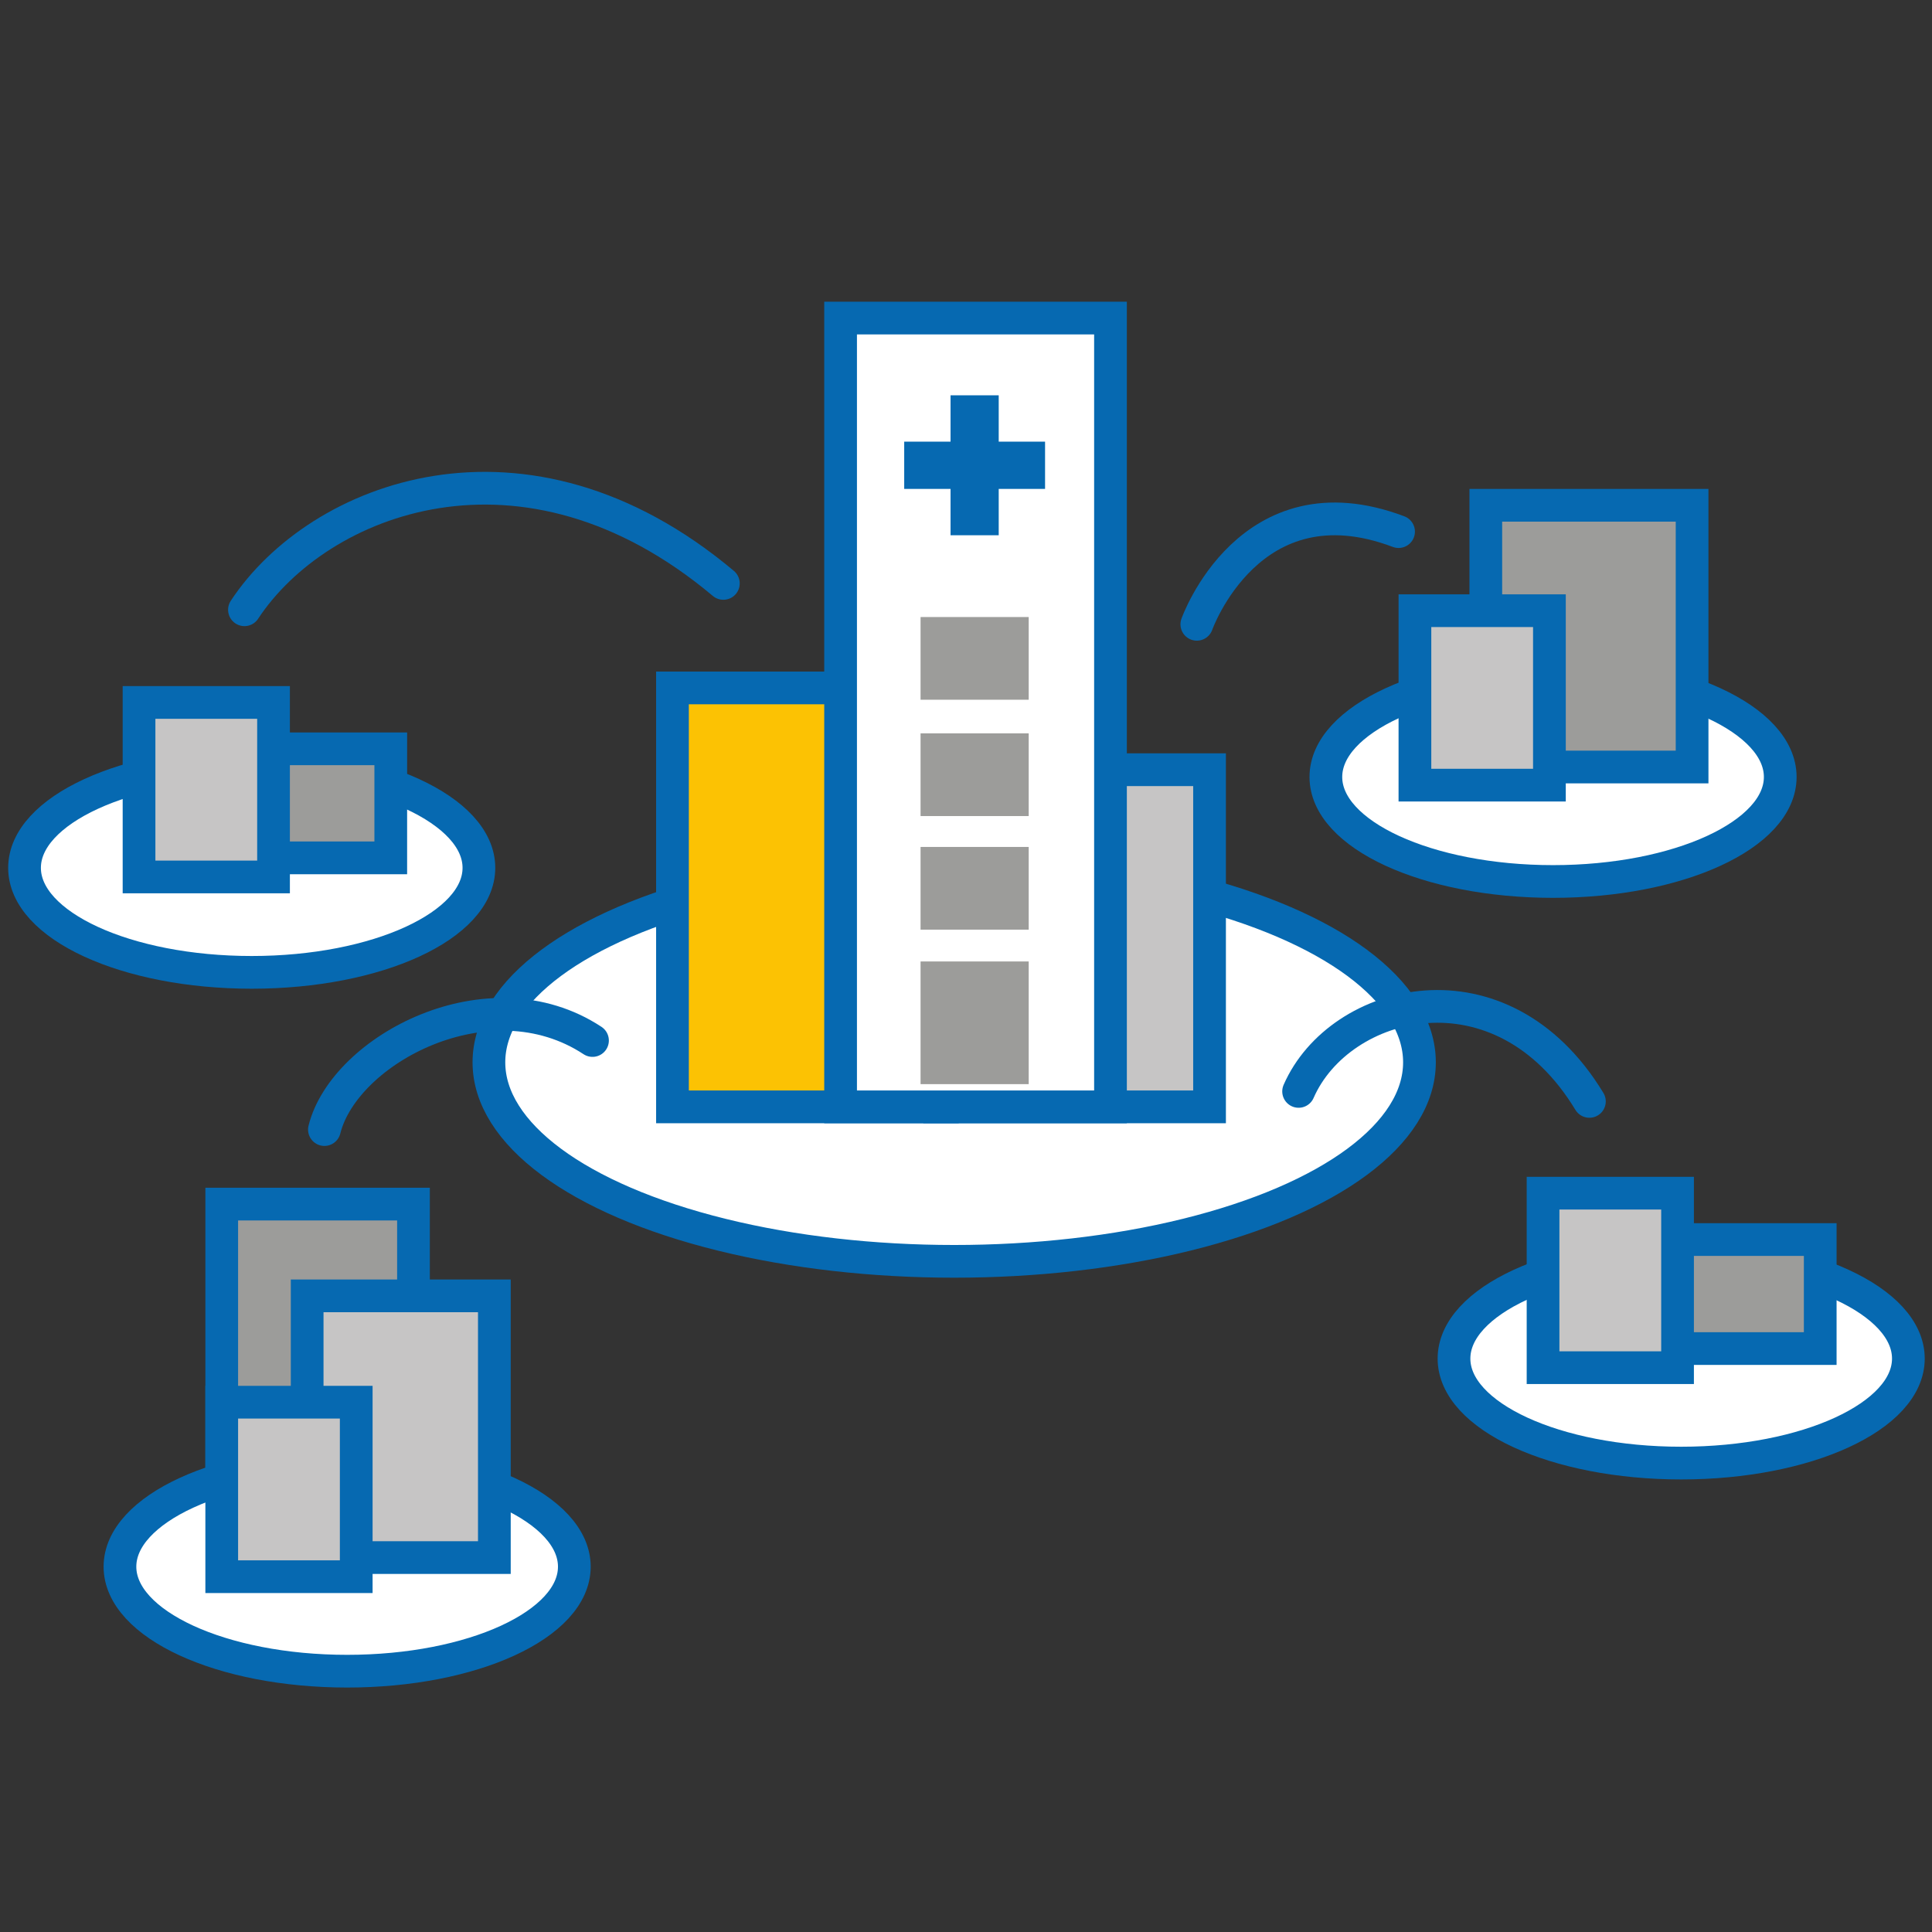 <?xml version="1.0" encoding="utf-8"?>
<!-- Generator: Adobe Illustrator 22.0.1, SVG Export Plug-In . SVG Version: 6.00 Build 0)  -->
<svg version="1.1" id="Layer_1" xmlns="http://www.w3.org/2000/svg" xmlns:xlink="http://www.w3.org/1999/xlink" x="0px" y="0px"
	 viewBox="0 0 212.6 212.6" style="enable-background:new 0 0 212.6 212.6;" xml:space="preserve">
<rect x="0" y="0" width="212.6" height="212.6" fill="#333333" stroke="none"/>
<style type="text/css">
	.st0{fill:#9C9C9A;stroke:#0669B1;stroke-width:3.6;stroke-linecap:round;stroke-miterlimit:10;}
	.st1{fill:#FFFFFF;stroke:#0669B1;stroke-width:3.6;stroke-linecap:round;stroke-miterlimit:10;}
	.st2{fill:#C6C5C5;stroke:#0669B1;stroke-width:3.6;stroke-linecap:round;stroke-miterlimit:10;}
	.st3{fill:#FCC203;stroke:#0669B1;stroke-width:3.6;stroke-linecap:round;stroke-miterlimit:10;}
	.st4{fill:#FFFFFF;}
	.st5{fill:none;stroke:#0669B1;stroke-width:3.6;stroke-linecap:round;stroke-miterlimit:10;}
	.st6{fill:#9C9C9A;}
	.st7{fill:#0669B1;}
</style>
<g>
	<rect x="24.4" y="132.5" class="st0" width="21.1" height="34.7"/>
	<ellipse class="st1" cx="105" cy="116.9" rx="51.2" ry="21.9"/>
	<ellipse class="st1" cx="27.7" cy="95.5" rx="25" ry="11.5"/>
	<ellipse class="st1" cx="185" cy="149.5" rx="25" ry="11.5"/>
	<ellipse class="st1" cx="170.9" cy="85.5" rx="25" ry="11.5"/>
	<ellipse class="st1" cx="38.2" cy="172.4" rx="25" ry="11.5"/>
	<rect x="20.3" y="82.4" class="st0" width="22.7" height="12"/>
	<rect x="177.6" y="136.4" class="st0" width="22.7" height="12"/>
	<rect x="163.5" y="55.6" class="st0" width="22.7" height="28.8"/>
	<rect x="33.8" y="142.6" class="st2" width="20.6" height="28.8"/>
	<rect x="15.3" y="77.3" class="st2" width="14.8" height="19.2"/>
	<rect x="169.8" y="131.3" class="st2" width="14.8" height="19.2"/>
	<rect x="155.7" y="67.2" class="st2" width="14.8" height="19.2"/>
	<rect x="24.4" y="154.3" class="st2" width="14.8" height="19.2"/>
	<rect x="74" y="75.7" class="st3" width="29.7" height="46.1"/>
	<rect x="103.4" y="84.7" class="st2" width="29.7" height="37.1"/>
	<rect x="92.5" y="35" class="st4" width="29.7" height="86.8"/>
	<g>
		<rect x="92.5" y="35" class="st1" width="29.7" height="86.8"/>
	</g>
	<g>
		<path class="st5" d="M131.7,68.7c0,0,5.8-16.4,22.2-10.2"/>
		<path class="st5" d="M142.9,120.1c4.5-10.3,22.3-14.9,32,1.1"/>
	</g>
	<rect x="101.3" y="67.9" class="st6" width="11.9" height="9.1"/>
	<rect x="101.3" y="80.7" class="st6" width="11.9" height="9.1"/>
	<rect x="101.3" y="93.2" class="st6" width="11.9" height="9.1"/>
	<rect x="101.3" y="105.8" class="st6" width="11.9" height="13.5"/>
	<path class="st5" d="M26.9,67.1c8.1-12.3,30.8-21.3,52.7-2.9"/>
	<path class="st5" d="M35.7,124.3c2.2-8.8,18.1-17.3,29.5-9.8"/>
	<polygon class="st7" points="104.6,43.5 104.6,48.6 104.6,48.6 104.6,53.8 104.6,58.9 109.9,58.9 109.9,53.8 109.9,48.6 
		109.9,48.6 109.9,43.5 	"/>
	<polygon class="st7" points="115,48.6 109.9,48.6 109.8,48.6 104.6,48.6 99.5,48.6 99.5,53.8 104.6,53.8 109.8,53.8 109.9,53.8 
		115,53.8 	"/>
</g>
</svg>
